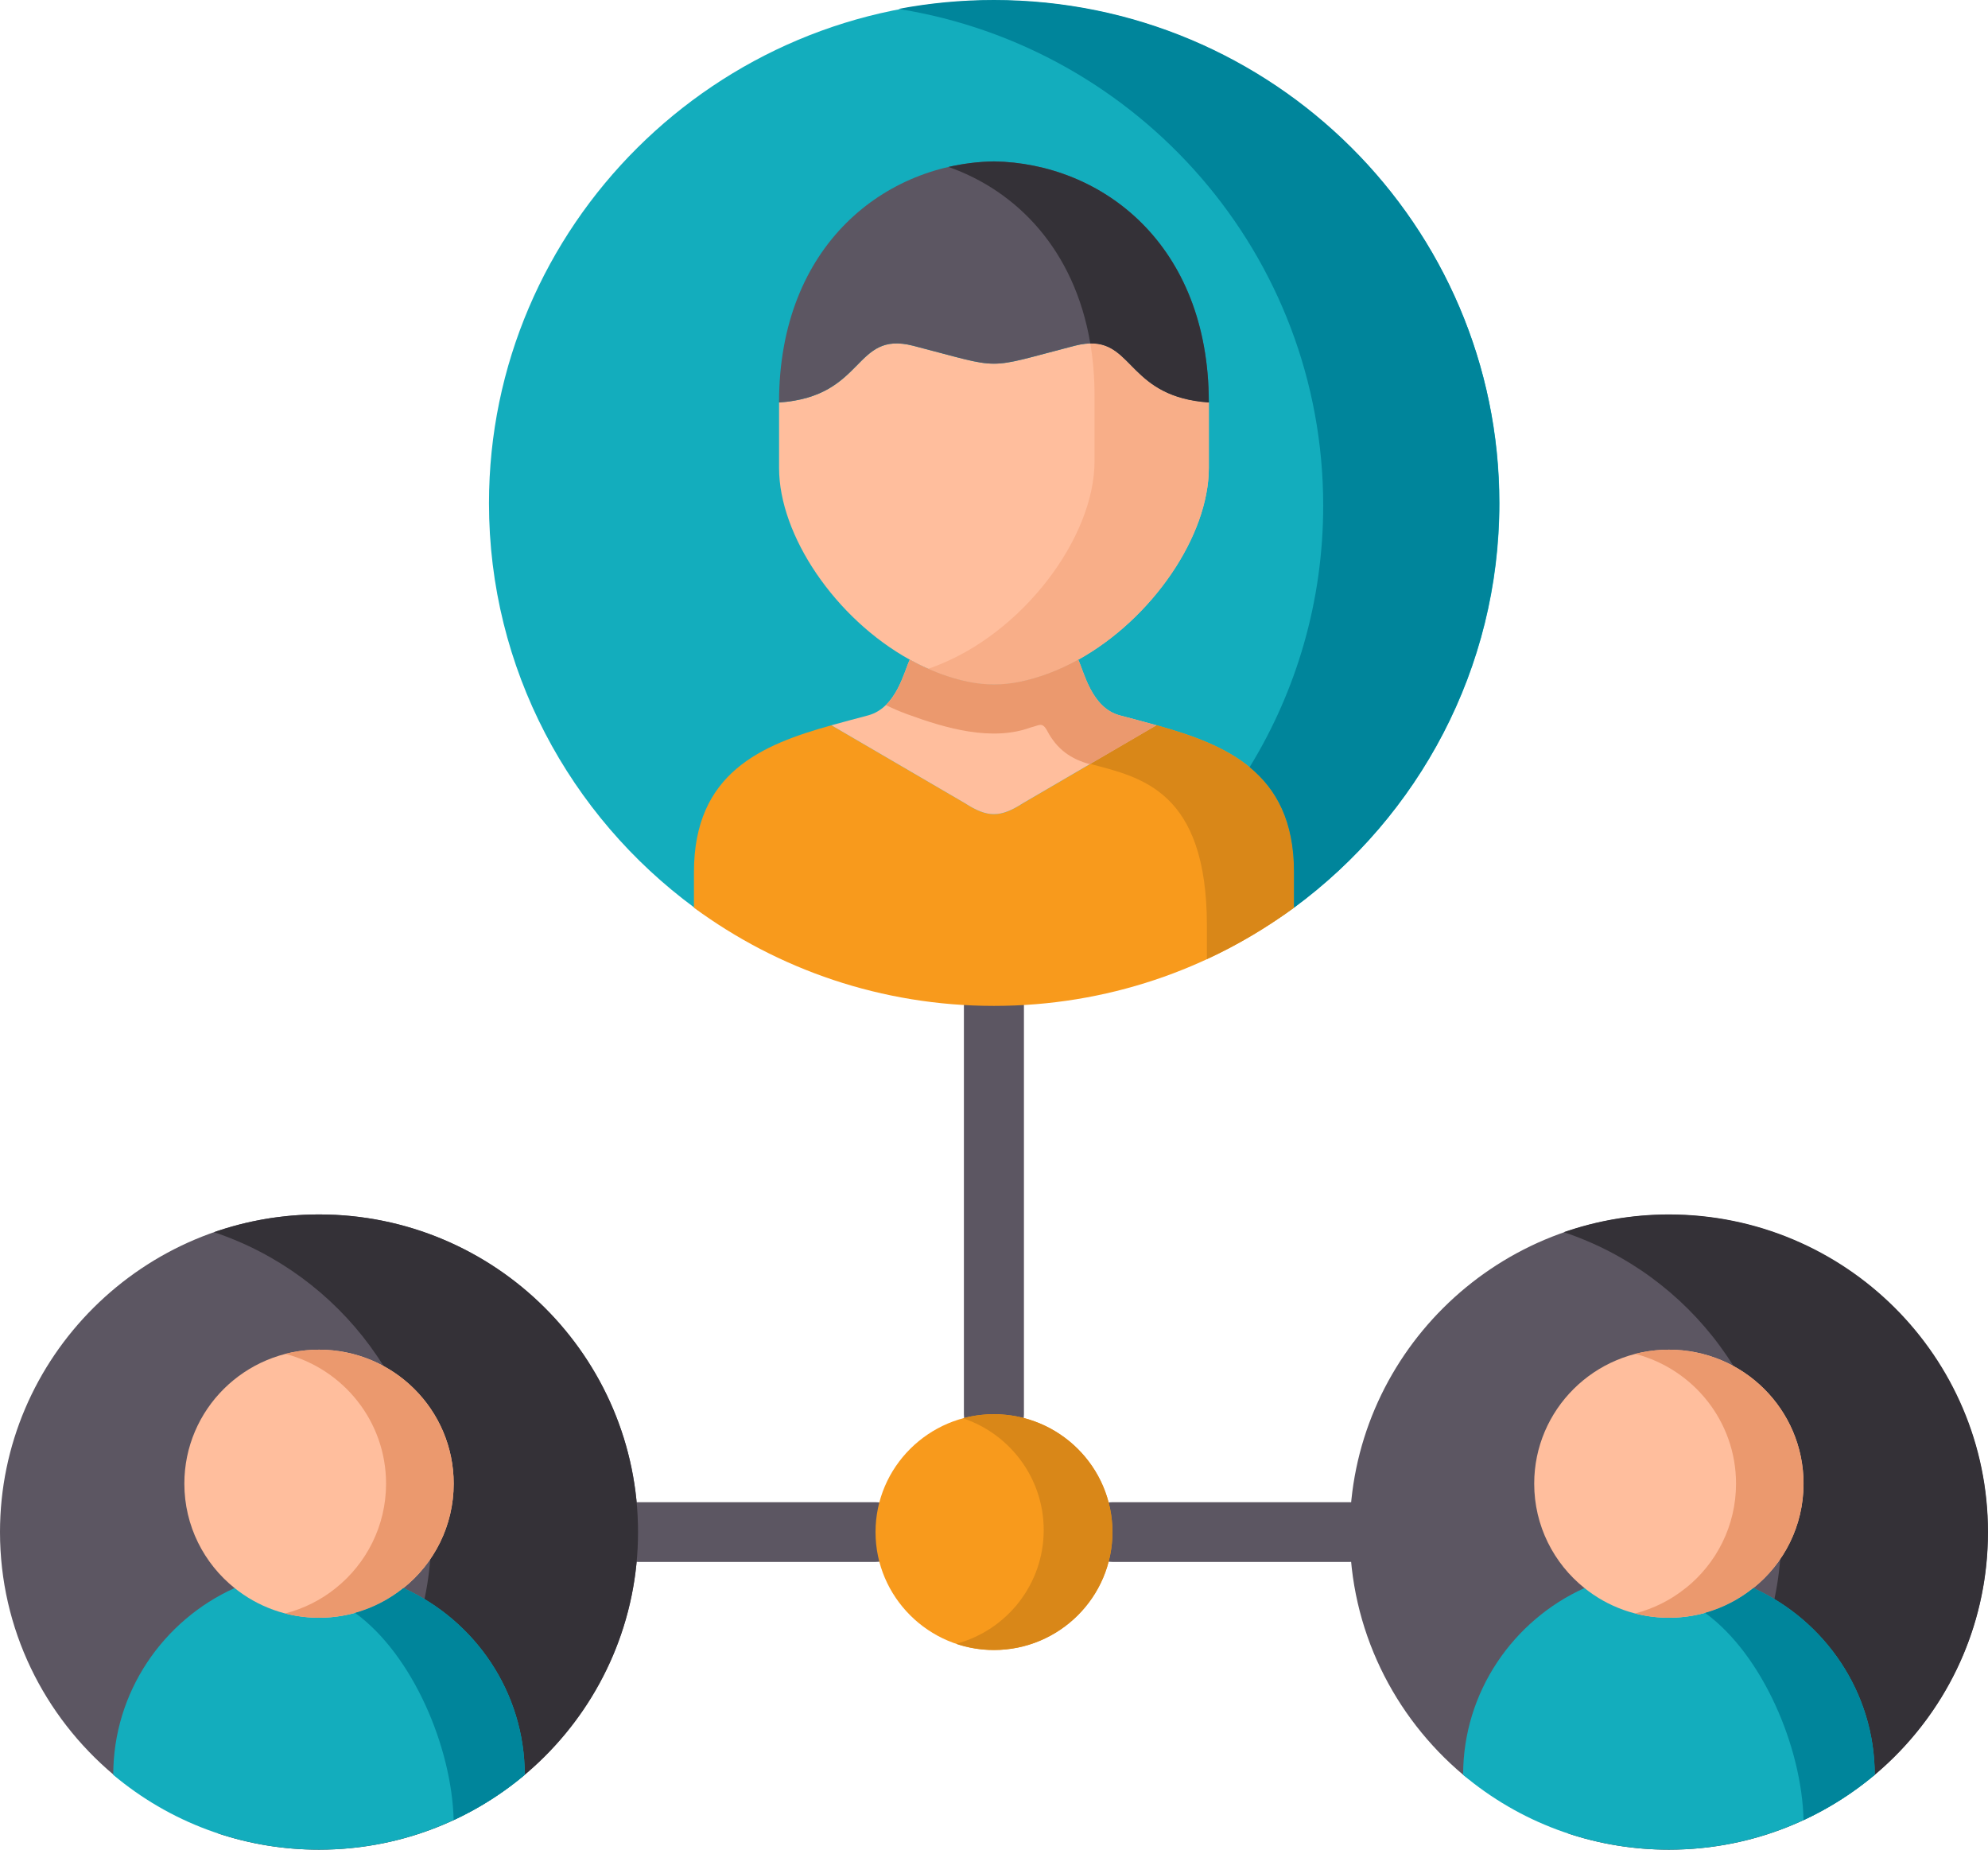 <svg width="86" height="80" viewBox="0 0 86 80" fill="none" xmlns="http://www.w3.org/2000/svg">
<path fill-rule="evenodd" clip-rule="evenodd" d="M22.693 76.755C25.691 74.231 27.601 70.463 27.601 66.263C27.601 58.697 21.401 52.526 13.802 52.526C6.2 52.526 0 58.697 0 66.263C0 70.462 1.91 74.231 4.908 76.755C7.313 78.778 20.289 78.778 22.693 76.755Z" fill="#5C5662"/>
<path d="M42.997 62.458C42.279 62.458 41.698 61.88 41.698 61.167V43.506C41.698 42.792 42.279 42.215 42.997 42.215C43.714 42.215 44.295 42.792 44.295 43.506V61.167C44.295 61.88 43.714 62.458 42.997 62.458Z" fill="#5C5662"/>
<path d="M37.877 67.554H27.601C26.884 67.554 26.303 66.976 26.303 66.263C26.303 65.55 26.884 64.972 27.601 64.972H37.877C38.595 64.972 39.176 65.55 39.176 66.263C39.176 66.976 38.595 67.554 37.877 67.554Z" fill="#5C5662"/>
<path d="M58.395 67.554H48.124C47.406 67.554 46.825 66.976 46.825 66.263C46.825 65.55 47.406 64.972 48.124 64.972H58.395C59.112 64.972 59.693 65.55 59.693 66.263C59.693 66.976 59.112 67.554 58.395 67.554Z" fill="#5C5662"/>
<path fill-rule="evenodd" clip-rule="evenodd" d="M43.008 42.684C47.857 42.684 52.345 41.934 55.977 39.258C61.363 35.29 64.865 28.922 64.865 21.767C64.865 9.782 55.051 0.015 43.009 0.015C30.973 0.015 21.153 9.784 21.153 21.767C21.153 28.922 24.655 35.29 30.042 39.258C33.67 41.934 43.008 42.684 43.008 42.684Z" fill="#13ADBD"/>
<path fill-rule="evenodd" clip-rule="evenodd" d="M30.02 37.715V39.258C33.649 41.929 38.138 43.506 42.998 43.506C47.859 43.506 52.348 41.929 55.977 39.258V37.715C55.977 33.415 53.04 32.209 50.033 31.369L44.26 34.737C43.279 35.372 42.72 35.372 41.739 34.737L35.966 31.369C32.957 32.209 30.02 33.415 30.02 37.715Z" fill="#F89A1C"/>
<path fill-rule="evenodd" clip-rule="evenodd" d="M35.964 31.369L41.737 34.737C42.718 35.372 43.277 35.372 44.258 34.737L50.031 31.369C49.497 31.217 48.958 31.081 48.432 30.939C47.211 30.607 46.892 29.041 46.642 28.533C46.215 28.767 45.773 28.972 45.326 29.137C43.638 29.757 42.353 29.757 40.672 29.137C40.22 28.972 39.783 28.767 39.357 28.533C39.107 29.041 38.782 30.607 37.561 30.939C37.039 31.081 36.498 31.218 35.964 31.369Z" fill="#FFBE9D"/>
<path fill-rule="evenodd" clip-rule="evenodd" d="M33.702 20.239C33.702 23.168 36.144 26.756 39.358 28.533C39.784 28.767 40.221 28.972 40.673 29.137C42.356 29.757 43.641 29.757 45.327 29.137C45.774 28.972 46.216 28.767 46.642 28.533C49.851 26.756 52.293 23.168 52.293 20.239V17.408C48.53 17.149 49.09 14.288 46.495 14.953C44.489 15.471 43.743 15.729 42.998 15.729C42.252 15.729 41.511 15.471 39.5 14.953C36.905 14.29 37.465 17.149 33.702 17.408V20.239Z" fill="#FFBE9D"/>
<path fill-rule="evenodd" clip-rule="evenodd" d="M42.997 6.981C38.352 7.06 33.701 10.54 33.701 17.408C37.464 17.149 36.904 14.288 39.499 14.953C41.51 15.471 42.251 15.729 42.997 15.729C43.742 15.729 44.488 15.471 46.494 14.953C49.089 14.29 48.529 17.149 52.292 17.408C52.292 10.54 47.648 7.06 42.997 6.981Z" fill="#5C5662"/>
<path fill-rule="evenodd" clip-rule="evenodd" d="M47.349 19.947C47.349 23.267 44.215 27.43 40.379 28.845C40.3 28.87 40.227 28.899 40.148 28.924C40.32 29.002 40.496 29.071 40.674 29.139C42.357 29.759 43.642 29.759 45.329 29.139C45.775 28.974 46.217 28.768 46.644 28.535C49.852 26.757 52.294 23.17 52.294 20.241V17.41C48.895 17.176 49.027 14.818 47.168 14.856C47.285 15.564 47.349 16.316 47.349 17.116V19.947Z" fill="#F8AE88"/>
<path fill-rule="evenodd" clip-rule="evenodd" d="M41.03 7.22C43.983 8.256 46.484 10.803 47.166 14.854C49.026 14.816 48.893 17.172 52.293 17.408C52.293 10.539 47.648 7.058 42.997 6.981C42.34 6.991 41.679 7.073 41.03 7.22Z" fill="#343137"/>
<path fill-rule="evenodd" clip-rule="evenodd" d="M52.21 40.043V41.483C53.544 40.868 54.805 40.117 55.977 39.257V37.714C55.977 33.413 53.04 32.207 50.033 31.367L47.164 33.041C49.344 33.62 52.21 34.176 52.21 40.043Z" fill="#D98718"/>
<path fill-rule="evenodd" clip-rule="evenodd" d="M39.358 28.533C39.172 28.914 38.941 29.891 38.323 30.495C38.622 30.642 38.926 30.774 39.235 30.886C40.918 31.506 42.919 32.082 44.607 31.457C44.946 31.384 45.082 31.198 45.304 31.613C45.726 32.417 46.344 32.838 47.148 33.052L50.032 31.369C49.498 31.217 48.959 31.081 48.433 30.939C47.212 30.607 46.893 29.041 46.643 28.533C46.216 28.767 45.774 28.972 45.328 29.137C43.639 29.757 42.355 29.757 40.673 29.137C40.497 29.069 40.32 29 40.147 28.922C39.882 28.807 39.618 28.675 39.358 28.533Z" fill="#EB996E"/>
<path fill-rule="evenodd" clip-rule="evenodd" d="M38.867 0.386C49.285 2.046 57.241 11.033 57.241 21.866C57.241 26.011 56.079 29.886 54.058 33.181C55.211 34.128 55.977 35.514 55.977 37.715V39.258C61.362 35.295 64.855 28.929 64.855 21.754C64.854 9.739 55.068 0 42.998 0C41.583 0 40.206 0.132 38.867 0.386Z" fill="#00859B"/>
<path fill-rule="evenodd" clip-rule="evenodd" d="M13.802 52.526C21.424 52.526 27.601 58.677 27.601 66.263C27.601 73.849 21.426 80 13.804 80C12.264 80 10.787 79.751 9.405 79.287C14.795 77.416 18.66 72.316 18.66 66.317C18.66 60.259 14.721 55.118 9.257 53.293C10.678 52.8 12.208 52.526 13.802 52.526Z" fill="#343137"/>
<path fill-rule="evenodd" clip-rule="evenodd" d="M10.148 68.685C7.058 70.081 4.899 73.181 4.899 76.763C7.303 78.784 10.407 80 13.802 80C17.191 80 20.295 78.784 22.699 76.763C22.699 73.181 20.541 70.081 17.45 68.685H10.148Z" fill="#13ADBD"/>
<path fill-rule="evenodd" clip-rule="evenodd" d="M7.975 64.169C7.975 65.994 8.823 67.624 10.148 68.685C11.149 69.49 12.419 69.969 13.803 69.969C15.182 69.969 16.452 69.491 17.453 68.685C18.778 67.626 19.627 65.996 19.627 64.169C19.627 60.967 17.016 58.375 13.805 58.375C10.585 58.375 7.975 60.967 7.975 64.169Z" fill="#FFBE9D"/>
<path fill-rule="evenodd" clip-rule="evenodd" d="M12.34 58.555C14.846 59.205 16.701 61.47 16.701 64.169C16.701 65.994 15.852 67.624 14.527 68.685C13.894 69.198 13.148 69.573 12.335 69.784C12.805 69.906 13.291 69.969 13.801 69.969C15.18 69.969 16.45 69.491 17.451 68.685C18.777 67.626 19.625 65.994 19.625 64.169C19.625 60.967 17.015 58.375 13.803 58.375C13.297 58.375 12.807 58.438 12.34 58.555Z" fill="#EB996E"/>
<path fill-rule="evenodd" clip-rule="evenodd" d="M15.362 69.759C17.858 71.574 19.546 75.567 19.625 78.721C20.739 78.203 21.774 77.545 22.701 76.763C22.701 73.181 20.543 70.081 17.452 68.685C16.844 69.172 16.137 69.543 15.362 69.759Z" fill="#00859B"/>
<path fill-rule="evenodd" clip-rule="evenodd" d="M81.1 76.763C84.098 74.24 85.993 70.472 85.993 66.271C85.993 58.706 79.793 52.535 72.191 52.535C64.588 52.535 58.389 58.706 58.389 66.271C58.389 70.47 60.298 74.24 63.297 76.763C65.699 78.787 78.694 78.787 81.1 76.763Z" fill="#5C5662"/>
<path fill-rule="evenodd" clip-rule="evenodd" d="M72.198 52.526C79.82 52.526 86 58.677 86 66.263C86 73.849 79.82 80 72.198 80C70.663 80 69.181 79.751 67.802 79.287C73.187 77.416 77.057 72.316 77.057 66.317C77.057 60.259 73.118 55.118 67.649 53.293C69.072 52.8 70.602 52.526 72.198 52.526Z" fill="#343137"/>
<path fill-rule="evenodd" clip-rule="evenodd" d="M68.543 68.685C65.457 70.081 63.294 73.181 63.294 76.763C65.698 78.784 68.802 80 72.196 80C75.586 80 78.695 78.784 81.099 76.763C81.099 73.181 78.935 70.081 75.846 68.685H68.543Z" fill="#13ADBD"/>
<path fill-rule="evenodd" clip-rule="evenodd" d="M66.369 64.169C66.369 65.994 67.217 67.624 68.543 68.685C69.544 69.49 70.814 69.969 72.198 69.969C73.582 69.969 74.852 69.491 75.848 68.685C77.176 67.626 78.021 65.996 78.021 64.169C78.021 60.967 75.416 58.375 72.199 58.375C68.983 58.375 66.369 60.967 66.369 64.169Z" fill="#FFBE9D"/>
<path fill-rule="evenodd" clip-rule="evenodd" d="M70.734 58.555C73.246 59.205 75.1 61.47 75.1 64.169C75.1 65.994 74.252 67.624 72.926 68.685C72.921 68.685 72.921 68.685 72.921 68.685C72.288 69.198 71.542 69.573 70.734 69.784C71.2 69.906 71.69 69.969 72.196 69.969C73.578 69.969 74.85 69.491 75.846 68.685C77.174 67.626 78.019 65.994 78.019 64.169C78.019 60.967 75.414 58.375 72.197 58.375C71.692 58.375 71.201 58.438 70.734 58.555Z" fill="#EB996E"/>
<path fill-rule="evenodd" clip-rule="evenodd" d="M73.763 69.759C76.254 71.574 77.947 75.567 78.021 78.721C79.134 78.203 80.169 77.545 81.101 76.763C81.101 73.181 78.938 70.081 75.849 68.685C75.244 69.172 74.534 69.543 73.763 69.759Z" fill="#00859B"/>
<path fill-rule="evenodd" clip-rule="evenodd" d="M42.996 71.364C45.816 71.364 48.123 69.069 48.123 66.263C48.123 63.456 45.816 61.166 42.996 61.166C40.176 61.166 37.875 63.456 37.875 66.263C37.875 69.071 40.176 71.364 42.996 71.364Z" fill="#F89A1C"/>
<path fill-rule="evenodd" clip-rule="evenodd" d="M41.663 61.343C43.689 62.021 45.15 63.93 45.15 66.176C45.15 68.529 43.546 70.515 41.364 71.096C41.88 71.272 42.429 71.365 42.997 71.365C45.827 71.365 48.123 69.081 48.123 66.265C48.123 63.447 45.827 61.167 42.997 61.167C42.537 61.167 42.09 61.226 41.663 61.343Z" fill="#D98718"/>
</svg>
